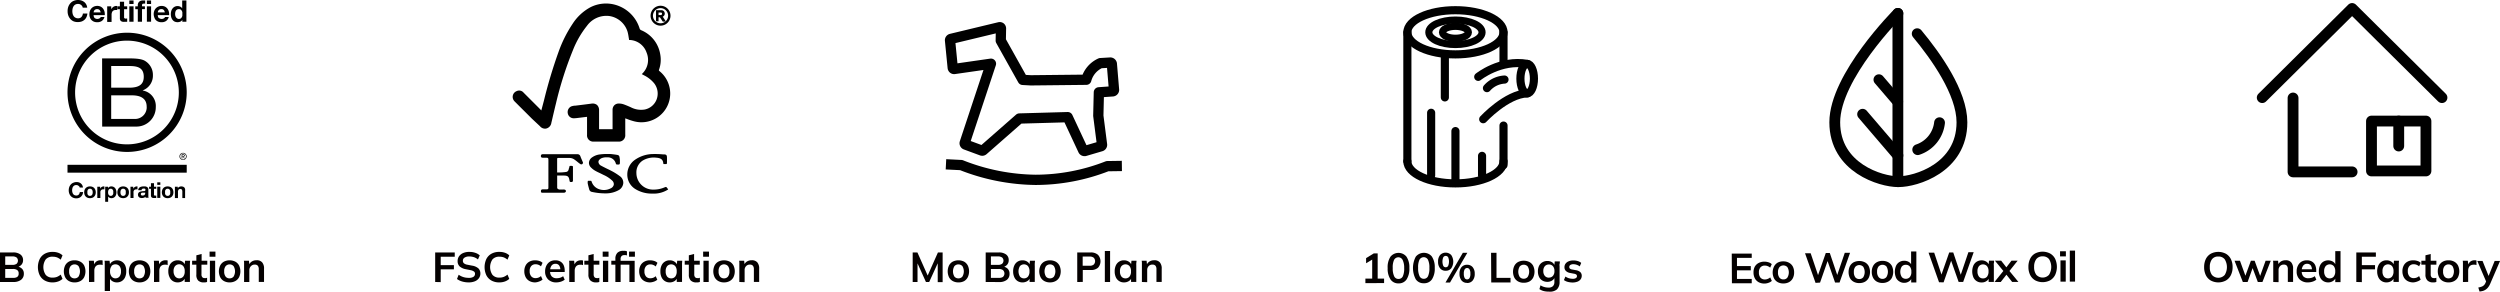 <svg xmlns="http://www.w3.org/2000/svg" viewBox="0 0 712.98 83.18"><defs><style>.cls-1,.cls-3,.cls-4,.cls-5,.cls-6{fill:none;stroke:#000;stroke-linejoin:round;}.cls-1,.cls-3,.cls-4,.cls-5{stroke-linecap:round;}.cls-1{stroke-width:3.08px;}.cls-2{fill:#040000;}.cls-3{stroke-width:2.03px;}.cls-4{stroke-width:2.32px;}.cls-5{stroke-width:3.09px;}.cls-6{stroke-width:2.93px;}</style></defs><g id="图层_2" data-name="图层 2"><g id="图层_1-2" data-name="图层 1"><path class="cls-1" d="M541.26,3.81s-18,18-18,31.07,13.27,16.93,18,16.93"/><path class="cls-1" d="M546.77,9.61c5.31,6.38,12.76,16.84,12.76,25.27,0,13.09-13.26,16.93-18,16.93"/><line class="cls-1" x1="541.26" y1="3.81" x2="541.26" y2="51.81"/><line class="cls-1" x1="535.85" y1="22.73" x2="541.21" y2="28.98"/><line class="cls-1" x1="531.2" y1="32.58" x2="541.26" y2="44.33"/><path class="cls-1" d="M553.14,35a9.14,9.14,0,0,1-6.22,7.68"/><path class="cls-2" d="M389.4,80.75V79.46h1.94l0-5.88h.75l-2.49,1.5V73.61l2.19-1.34h1.11l0,7.18h1.83v1.28Z"/><path class="cls-2" d="M398.87,80.82a2.64,2.64,0,0,1-2.3-1.12,5.5,5.5,0,0,1-.82-3.23,5.42,5.42,0,0,1,.79-3.24,2.94,2.94,0,0,1,4.12-.48,2.86,2.86,0,0,1,.46.46,5.42,5.42,0,0,1,.82,3.21,5.61,5.61,0,0,1-.78,3.25A2.63,2.63,0,0,1,398.87,80.82Zm0-1.27a1.31,1.31,0,0,0,1.21-.76,5.43,5.43,0,0,0,.38-2.36A5,5,0,0,0,400,74.1a1.36,1.36,0,0,0-1.85-.56,1.42,1.42,0,0,0-.57.57,5.07,5.07,0,0,0-.38,2.34,5.13,5.13,0,0,0,.41,2.35A1.3,1.3,0,0,0,398.86,79.55Z"/><path class="cls-2" d="M406.06,80.78a2.64,2.64,0,0,1-2.29-1.12,6.92,6.92,0,0,1,0-6.46,3,3,0,0,1,4.13-.49,2.86,2.86,0,0,1,.46.46,5.47,5.47,0,0,1,.82,3.22,5.63,5.63,0,0,1-.78,3.25A2.65,2.65,0,0,1,406.06,80.78Zm0-1.27a1.29,1.29,0,0,0,1.21-.76,5.41,5.41,0,0,0,.38-2.36,5.07,5.07,0,0,0-.41-2.33,1.37,1.37,0,0,0-1.85-.55,1.4,1.4,0,0,0-.57.56,5.07,5.07,0,0,0-.38,2.34,5.17,5.17,0,0,0,.41,2.36A1.29,1.29,0,0,0,406.06,79.51Z"/><path class="cls-2" d="M412.31,77.22a1.94,1.94,0,0,1-1.6-.69,2.85,2.85,0,0,1-.58-1.89,2.78,2.78,0,0,1,.57-1.9,2.18,2.18,0,0,1,3.08-.1.47.47,0,0,1,.1.1,3.38,3.38,0,0,1,0,3.78A1.94,1.94,0,0,1,412.31,77.22Zm0-1a.75.75,0,0,0,.69-.4,3.21,3.21,0,0,0,0-2.46.82.82,0,0,0-1.14-.24.78.78,0,0,0-.24.24,3.26,3.26,0,0,0,0,2.48.77.77,0,0,0,.69.38Zm1.22,4.36h-1.29l4.95-8.48h1.28Zm4.89.1a2,2,0,0,1-1.6-.69,2.9,2.9,0,0,1-.58-1.9,2.77,2.77,0,0,1,.57-1.9,2,2,0,0,1,1.58-.68,2,2,0,0,1,1.6.68,2.81,2.81,0,0,1,.59,1.87A2.9,2.9,0,0,1,420,80a2,2,0,0,1-1.59.71Zm0-1a.79.79,0,0,0,.69-.4,2.39,2.39,0,0,0,.23-1.24,2.29,2.29,0,0,0-.25-1.23.81.81,0,0,0-1.13-.24.75.75,0,0,0-.25.25,2.38,2.38,0,0,0-.24,1.23,2.46,2.46,0,0,0,.25,1.25.79.79,0,0,0,.7.38Z"/><path class="cls-2" d="M425.29,80.56l-.05-8.46h1.55l0,7.15,4,0v1.31Z"/><path class="cls-2" d="M434.56,80.64a3.28,3.28,0,0,1-1.62-.38,2.69,2.69,0,0,1-1.06-1.08,3.92,3.92,0,0,1,0-3.36,2.63,2.63,0,0,1,1.05-1.09,3.66,3.66,0,0,1,3.25,0,2.65,2.65,0,0,1,1.07,1.08,3.9,3.9,0,0,1,0,3.36,2.74,2.74,0,0,1-1.06,1.1A3.41,3.41,0,0,1,434.56,80.64Zm0-1.15a1.41,1.41,0,0,0,1.12-.51,2.86,2.86,0,0,0,0-3,1.54,1.54,0,0,0-2.18-.07.6.6,0,0,0-.08.08,2.89,2.89,0,0,0,0,3A1.43,1.43,0,0,0,434.56,79.49Z"/><path class="cls-2" d="M441.75,83.17a6,6,0,0,1-1.52-.17,3.74,3.74,0,0,1-1.2-.55l.31-1.08a3.85,3.85,0,0,0,.73.37,4.73,4.73,0,0,0,.76.21,4.43,4.43,0,0,0,.81.07,1.72,1.72,0,0,0,1.25-.42,1.62,1.62,0,0,0,.41-1.19V79h.12a1.75,1.75,0,0,1-.77,1,2.42,2.42,0,0,1-1.33.38,2.77,2.77,0,0,1-1.43-.36,2.42,2.42,0,0,1-.94-1,3.63,3.63,0,0,1-.35-1.61,3.54,3.54,0,0,1,.33-1.6,2.39,2.39,0,0,1,.94-1,2.63,2.63,0,0,1,1.42-.38,2.43,2.43,0,0,1,1.34.36,1.79,1.79,0,0,1,.76,1l-.11-.07.12-1.17h1.45c0,.24,0,.5-.07.75s0,.51,0,.76l0,4.31a2.92,2.92,0,0,1-.77,2.18A3.14,3.14,0,0,1,441.75,83.17Zm0-4a1.47,1.47,0,0,0,1.14-.5,2,2,0,0,0,.42-1.38,2,2,0,0,0-.43-1.38,1.48,1.48,0,0,0-1.15-.48,1.49,1.49,0,0,0-1.16.49,2,2,0,0,0-.43,1.38,2.07,2.07,0,0,0,.44,1.39A1.52,1.52,0,0,0,441.71,79.19Z"/><path class="cls-2" d="M448.55,80.57a5.78,5.78,0,0,1-1.43-.18,3.27,3.27,0,0,1-1.1-.52l.42-1a3.75,3.75,0,0,0,1,.48,4.14,4.14,0,0,0,1.11.16,1.6,1.6,0,0,0,.9-.21.66.66,0,0,0,.29-.55.6.6,0,0,0-.19-.44,1.31,1.31,0,0,0-.6-.24l-1.2-.23a2.26,2.26,0,0,1-1.17-.57,1.45,1.45,0,0,1-.41-1.06,1.68,1.68,0,0,1,.3-1,2,2,0,0,1,.88-.68,3.18,3.18,0,0,1,1.33-.25,4.19,4.19,0,0,1,1.27.17,2.68,2.68,0,0,1,1,.53l-.42,1a3,3,0,0,0-1.79-.63,1.58,1.58,0,0,0-.92.23.69.69,0,0,0-.28.57.66.66,0,0,0,.17.44,1.15,1.15,0,0,0,.55.25l1.2.22a2.53,2.53,0,0,1,1.23.54,1.41,1.41,0,0,1,.41,1.06,1.69,1.69,0,0,1-.32,1,2,2,0,0,1-.89.66A3.88,3.88,0,0,1,448.55,80.57Z"/><path class="cls-2" d="M493.93,80.79l-.05-8.46,5.7,0v1.21l-4.21,0v2.34l3.94,0v1.22l-3.94,0,0,2.46,4.21,0v1.23Z"/><path class="cls-2" d="M503.21,80.87a3.47,3.47,0,0,1-1.64-.38,2.72,2.72,0,0,1-1.09-1.09,3.57,3.57,0,0,1-.39-1.7,3.4,3.4,0,0,1,.38-1.68A2.71,2.71,0,0,1,501.55,75a3.46,3.46,0,0,1,1.63-.38,3.86,3.86,0,0,1,1.17.18,2.32,2.32,0,0,1,.94.53l-.45,1a2.37,2.37,0,0,0-.73-.44,2.13,2.13,0,0,0-.79-.15,1.6,1.6,0,0,0-1.25.51,2.11,2.11,0,0,0-.44,1.47,2.16,2.16,0,0,0,.45,1.47,1.6,1.6,0,0,0,1.26.51,2,2,0,0,0,.77-.15,2.2,2.2,0,0,0,.74-.44l.46,1a2.6,2.6,0,0,1-.94.54A3.49,3.49,0,0,1,503.21,80.87Z"/><path class="cls-2" d="M508.62,80.84a3.19,3.19,0,0,1-1.63-.38,2.63,2.63,0,0,1-1.06-1.08,3.9,3.9,0,0,1,0-3.36,2.75,2.75,0,0,1,1-1.09,3.29,3.29,0,0,1,1.62-.39,3.19,3.19,0,0,1,1.63.38A2.61,2.61,0,0,1,511.29,76a3.56,3.56,0,0,1,.38,1.67,3.5,3.5,0,0,1-.37,1.68,2.68,2.68,0,0,1-1.06,1.1A3.29,3.29,0,0,1,508.62,80.84Zm0-1.15a1.38,1.38,0,0,0,1.12-.51,2.89,2.89,0,0,0,0-3,1.55,1.55,0,0,0-2.18-.07l-.08.08a2.3,2.3,0,0,0-.41,1.5,2.27,2.27,0,0,0,.43,1.51A1.4,1.4,0,0,0,508.61,79.69Z"/><path class="cls-2" d="M517.78,80.67l-3-8.44h1.61l2.34,6.93h-.48l2.45-7h1.15l2.34,6.93h-.45l2.38-7h1.51l-3,8.48h-1.28l-2.27-6.5h.27l-2.28,6.52Z"/><path class="cls-2" d="M530.26,80.73a3.17,3.17,0,0,1-1.62-.38,2.65,2.65,0,0,1-1.07-1.08,4,4,0,0,1,0-3.36,2.68,2.68,0,0,1,1.05-1.09,3.64,3.64,0,0,1,3.25,0,2.59,2.59,0,0,1,1.07,1.08,3.89,3.89,0,0,1,0,3.35,2.74,2.74,0,0,1-1.06,1.1A3.3,3.3,0,0,1,530.26,80.73Zm0-1.15a1.42,1.42,0,0,0,1.12-.5,2.91,2.91,0,0,0,0-3,1.55,1.55,0,0,0-2.18-.07l-.08.08a2.24,2.24,0,0,0-.41,1.5,2.32,2.32,0,0,0,.42,1.51A1.42,1.42,0,0,0,530.26,79.58Z"/><path class="cls-2" d="M536.89,80.7a3.29,3.29,0,0,1-1.63-.38,2.65,2.65,0,0,1-1.06-1.09,3.45,3.45,0,0,1-.39-1.67,3.5,3.5,0,0,1,.37-1.68,2.65,2.65,0,0,1,1.06-1.09,3.22,3.22,0,0,1,1.61-.39,3.28,3.28,0,0,1,1.63.37,2.74,2.74,0,0,1,1.08,1.08,4,4,0,0,1,0,3.36,2.65,2.65,0,0,1-1.06,1.09A3.3,3.3,0,0,1,536.89,80.7Zm0-1.16A1.41,1.41,0,0,0,538,79a2.91,2.91,0,0,0,0-3,1.54,1.54,0,0,0-2.18-.07l-.08.08a2.27,2.27,0,0,0-.41,1.5,2.3,2.3,0,0,0,.43,1.5A1.4,1.4,0,0,0,536.88,79.54Z"/><path class="cls-2" d="M543.13,80.66a2.46,2.46,0,0,1-1.4-.37,2.43,2.43,0,0,1-1-1.08,4.4,4.4,0,0,1,0-3.38,2.48,2.48,0,0,1,2.33-1.46,2.4,2.4,0,0,1,1.34.35,1.78,1.78,0,0,1,.78,1h-.15l0-4h1.5l0,8.83h-1.47V79.25h.14a1.77,1.77,0,0,1-.77,1A2.37,2.37,0,0,1,543.13,80.66Zm.41-1.15a1.45,1.45,0,0,0,1.14-.5,2.21,2.21,0,0,0,.42-1.51,2.23,2.23,0,0,0-.44-1.5,1.42,1.42,0,0,0-1.14-.48,1.41,1.41,0,0,0-1.14.49,2.8,2.8,0,0,0,0,3A1.44,1.44,0,0,0,543.54,79.51Z"/><path class="cls-2" d="M553,80.5l-3-8.45h1.61L553.93,79h-.48l2.45-7h1.15l2.34,6.93H559l2.37-7h1.51l-3,8.48h-1.29L556.32,74h.26l-2.28,6.52Z"/><path class="cls-2" d="M565.13,80.55a2.44,2.44,0,0,1-2.33-1.45,4.4,4.4,0,0,1,0-3.38,2.5,2.5,0,0,1,.93-1.08,2.63,2.63,0,0,1,1.39-.39,2.45,2.45,0,0,1,1.35.37,1.82,1.82,0,0,1,.78,1h-.13l.13-1.28h1.44c0,.24,0,.5-.06.75s0,.51,0,.76l0,4.55h-1.49V79.18h.14a1.73,1.73,0,0,1-.78,1A2.3,2.3,0,0,1,565.13,80.55Zm.42-1.15a1.47,1.47,0,0,0,1.14-.5,2.33,2.33,0,0,0,.42-1.51,2.23,2.23,0,0,0-.44-1.5,1.56,1.56,0,0,0-2.21-.06l-.07.07a2.24,2.24,0,0,0-.43,1.5,2.33,2.33,0,0,0,.44,1.51A1.44,1.44,0,0,0,565.55,79.4Z"/><path class="cls-2" d="M568.82,80.41l2.8-3.48v.69l-2.68-3.27h1.78l1.75,2.24h-.54l1.73-2.25h1.76l-2.62,3.29v-.68l2.83,3.45h-1.79L571.94,78h.54l-1.89,2.43Z"/><path class="cls-2" d="M578.49,76.13a5.1,5.1,0,0,1,.48-2.31,3.49,3.49,0,0,1,1.39-1.51,4.64,4.64,0,0,1,4.33,0,3.6,3.6,0,0,1,1.42,1.5,5.55,5.55,0,0,1,0,4.6,3.67,3.67,0,0,1-1.4,1.52,4.61,4.61,0,0,1-4.33,0,3.67,3.67,0,0,1-1.4-1.52A5,5,0,0,1,578.49,76.13Zm1.62,0a3.67,3.67,0,0,0,.62,2.23,2.47,2.47,0,0,0,3.64,0,4.26,4.26,0,0,0,0-4.46,2.22,2.22,0,0,0-1.83-.79,2.17,2.17,0,0,0-1.82.81,3.58,3.58,0,0,0-.6,2.23Z"/><path class="cls-2" d="M587.51,73.12V71.66h1.66v1.46Zm.12,7.2,0-6.06h1.5l0,6.06Z"/><path class="cls-2" d="M590.29,80.31l0-8.84h1.5l0,8.83Z"/><path class="cls-2" d="M124.11,80.42V72h5.58v1.21h-4v2.4h3.76v1.21h-3.76v3.64Z"/><path class="cls-2" d="M133.68,80.54a6.67,6.67,0,0,1-1.88-.26,4.87,4.87,0,0,1-1.47-.71l.48-1.22a4.89,4.89,0,0,0,.86.49,5.14,5.14,0,0,0,.94.3,5.54,5.54,0,0,0,1.07.1,2.33,2.33,0,0,0,1.37-.31,1,1,0,0,0,.42-.82.78.78,0,0,0-.29-.67,2.55,2.55,0,0,0-1-.4l-1.36-.27a3.57,3.57,0,0,1-1.74-.8,2,2,0,0,1-.57-1.52,2.29,2.29,0,0,1,.42-1.38,2.76,2.76,0,0,1,1.17-.91,4.28,4.28,0,0,1,1.77-.32,5,5,0,0,1,1.67.26,3.55,3.55,0,0,1,1.28.73L136.31,74a3.54,3.54,0,0,0-1.13-.65,4.51,4.51,0,0,0-1.37-.21,2.36,2.36,0,0,0-1.32.33,1,1,0,0,0-.48.91.91.91,0,0,0,.3.71,2.15,2.15,0,0,0,1,.41l1.34.26a3.54,3.54,0,0,1,1.78.78A2,2,0,0,1,137,78a2.25,2.25,0,0,1-.41,1.33,2.64,2.64,0,0,1-1.15.89A4.63,4.63,0,0,1,133.68,80.54Z"/><path class="cls-2" d="M142.41,80.54a4.5,4.5,0,0,1-2.27-.54,3.56,3.56,0,0,1-1.44-1.51,5.54,5.54,0,0,1,0-4.61,3.56,3.56,0,0,1,1.44-1.51,4.49,4.49,0,0,1,2.27-.53,4.62,4.62,0,0,1,1.6.25,3.43,3.43,0,0,1,1.23.74l-.51,1.23a3.87,3.87,0,0,0-1.08-.66,3.47,3.47,0,0,0-1.2-.19,2.47,2.47,0,0,0-2,.77,3.94,3.94,0,0,0,0,4.41,2.47,2.47,0,0,0,2,.78,3.26,3.26,0,0,0,1.2-.2,3.87,3.87,0,0,0,1.08-.66l.51,1.22a3.61,3.61,0,0,1-1.23.74A4.64,4.64,0,0,1,142.41,80.54Z"/><path class="cls-2" d="M152.64,80.54a3.36,3.36,0,0,1-1.64-.39,2.64,2.64,0,0,1-1.08-1.09,3.6,3.6,0,0,1-.39-1.7,3.46,3.46,0,0,1,.39-1.68A2.61,2.61,0,0,1,151,74.61a3.31,3.31,0,0,1,1.63-.37,3.86,3.86,0,0,1,1.17.18,2.35,2.35,0,0,1,.93.54l-.45,1a2.29,2.29,0,0,0-1.52-.6,1.6,1.6,0,0,0-1.25.51,2.07,2.07,0,0,0-.45,1.46,2.15,2.15,0,0,0,.45,1.48,1.56,1.56,0,0,0,1.25.51,2.29,2.29,0,0,0,.78-.14,2.26,2.26,0,0,0,.74-.45l.45,1a2.75,2.75,0,0,1-.94.54A3.76,3.76,0,0,1,152.64,80.54Z"/><path class="cls-2" d="M158.71,80.54a3.26,3.26,0,0,1-2.38-.84,3.1,3.1,0,0,1-.87-2.31,3.62,3.62,0,0,1,.37-1.65,2.85,2.85,0,0,1,1-1.11,2.92,2.92,0,0,1,1.56-.39,2.67,2.67,0,0,1,1.46.37,2.31,2.31,0,0,1,.89,1,3.75,3.75,0,0,1,.31,1.58v.39h-4.42v-.79H160l-.2.17a2,2,0,0,0-.36-1.29,1.24,1.24,0,0,0-1-.44,1.35,1.35,0,0,0-1.15.53,2.39,2.39,0,0,0-.4,1.47v.16a2,2,0,0,0,.49,1.47,1.86,1.86,0,0,0,1.37.49,3.55,3.55,0,0,0,1-.14,2.67,2.67,0,0,0,.85-.45l.45,1a3.39,3.39,0,0,1-1,.54A4.61,4.61,0,0,1,158.71,80.54Z"/><path class="cls-2" d="M162.35,80.42V75.91c0-.26,0-.52,0-.79s0-.51-.06-.76h1.45l.17,1.65h-.24a2.44,2.44,0,0,1,.4-1,1.65,1.65,0,0,1,.69-.59,2,2,0,0,1,.89-.19H166l.27.07v1.32a1.94,1.94,0,0,0-.39-.12,2.82,2.82,0,0,0-.41,0,1.67,1.67,0,0,0-.87.21,1.32,1.32,0,0,0-.52.6,2.23,2.23,0,0,0-.18.88v3.23Z"/><path class="cls-2" d="M170,80.54a2.21,2.21,0,0,1-1.64-.57,2.31,2.31,0,0,1-.55-1.69V75.49h-1.16V74.36h1.16V72.81l1.5-.38v1.93h1.62v1.13h-1.62v2.7a1.28,1.28,0,0,0,.24.87.84.84,0,0,0,.66.25,1.71,1.71,0,0,0,.39,0l.32-.1v1.19a1.88,1.88,0,0,1-.45.12A2.59,2.59,0,0,1,170,80.54Z"/><path class="cls-2" d="M171.88,73.22V71.75h1.67v1.47Zm.08,7.2V74.36h1.5v6.06Z"/><path class="cls-2" d="M175.5,80.42V75.49h-1.16V74.36h1.58l-.42.38v-.92a2.37,2.37,0,0,1,.57-1.71,2.2,2.2,0,0,1,1.66-.57,5.12,5.12,0,0,1,.56,0,1.75,1.75,0,0,1,.51.14v1.17a1.54,1.54,0,0,0-.37-.09,2,2,0,0,0-.42,0,1,1,0,0,0-.74.27,1.15,1.15,0,0,0-.28.87v.73l-.22-.26H181v6.06h-1.5V75.49H177v4.93Zm3.9-7.2V71.75h1.67v1.47Z"/><path class="cls-2" d="M185.4,80.54a3.36,3.36,0,0,1-1.64-.39,2.64,2.64,0,0,1-1.08-1.09,3.6,3.6,0,0,1-.39-1.7,3.46,3.46,0,0,1,.39-1.68,2.61,2.61,0,0,1,1.09-1.07,3.28,3.28,0,0,1,1.63-.37,3.86,3.86,0,0,1,1.17.18,2.35,2.35,0,0,1,.93.54L187,76a2.08,2.08,0,0,0-.72-.45,2.13,2.13,0,0,0-.79-.15,1.6,1.6,0,0,0-1.25.51,2.07,2.07,0,0,0-.45,1.46,2.15,2.15,0,0,0,.45,1.48,1.56,1.56,0,0,0,1.25.51,2.29,2.29,0,0,0,.78-.14,2.12,2.12,0,0,0,.73-.45l.46,1a2.75,2.75,0,0,1-.94.54A3.81,3.81,0,0,1,185.4,80.54Z"/><path class="cls-2" d="M191,80.54a2.53,2.53,0,0,1-1.39-.38,2.49,2.49,0,0,1-.94-1.09,3.78,3.78,0,0,1-.33-1.69,3.71,3.71,0,0,1,.33-1.68,2.47,2.47,0,0,1,.94-1.08,2.53,2.53,0,0,1,1.39-.38,2.38,2.38,0,0,1,1.35.38,1.77,1.77,0,0,1,.77,1H193l.13-1.27h1.44l-.06.75c0,.26,0,.51,0,.76v4.55H193V79.17h.14a1.77,1.77,0,0,1-.78,1A2.59,2.59,0,0,1,191,80.54Zm.42-1.15a1.46,1.46,0,0,0,1.14-.5,2.27,2.27,0,0,0,.43-1.51,2.24,2.24,0,0,0-.43-1.5,1.57,1.57,0,0,0-2.22-.06l-.06.06a2.24,2.24,0,0,0-.43,1.5,2.32,2.32,0,0,0,.42,1.51A1.48,1.48,0,0,0,191.39,79.39Z"/><path class="cls-2" d="M198.66,80.54A2.17,2.17,0,0,1,197,80a2.31,2.31,0,0,1-.55-1.69V75.49h-1.17V74.36h1.17V72.81l1.5-.38v1.93h1.62v1.13H198v2.7a1.19,1.19,0,0,0,.24.87.81.81,0,0,0,.66.25,1.71,1.71,0,0,0,.39,0l.31-.1v1.19a1.66,1.66,0,0,1-.45.12A2.42,2.42,0,0,1,198.66,80.54Z"/><path class="cls-2" d="M200.53,73.22V71.75h1.67v1.47Zm.09,7.2V74.36h1.5v6.06Z"/><path class="cls-2" d="M206.48,80.54a3.29,3.29,0,0,1-1.62-.39,2.65,2.65,0,0,1-1.06-1.09,3.93,3.93,0,0,1,0-3.35,2.65,2.65,0,0,1,1.06-1.09,3.66,3.66,0,0,1,3.25,0,2.67,2.67,0,0,1,1.07,1.09,3.93,3.93,0,0,1,0,3.35,2.61,2.61,0,0,1-1.07,1.09A3.3,3.3,0,0,1,206.48,80.54Zm0-1.15a1.43,1.43,0,0,0,1.13-.5,2.32,2.32,0,0,0,.42-1.51,2.25,2.25,0,0,0-.42-1.5,1.53,1.53,0,0,0-2.17-.08.6.6,0,0,0-.08.08,2.2,2.2,0,0,0-.42,1.5,2.26,2.26,0,0,0,.42,1.51A1.42,1.42,0,0,0,206.48,79.39Z"/><path class="cls-2" d="M210.85,80.42V75.87c0-.25,0-.5,0-.76s0-.5-.07-.75h1.45l.12,1.2h-.14a2.08,2.08,0,0,1,.85-1,2.48,2.48,0,0,1,1.3-.34,2,2,0,0,1,1.61.6,2.67,2.67,0,0,1,.54,1.87v3.71H215V76.78a1.53,1.53,0,0,0-.28-1,1.1,1.1,0,0,0-.84-.32,1.44,1.44,0,0,0-1.11.44,1.6,1.6,0,0,0-.41,1.15v3.42Z"/><ellipse class="cls-3" cx="415.08" cy="9.21" rx="3.7" ry="1.7"/><ellipse class="cls-4" cx="435.54" cy="22.42" rx="1.93" ry="4.2"/><ellipse class="cls-3" cx="415.08" cy="9.21" rx="7.59" ry="3.49"/><ellipse class="cls-4" cx="415.08" cy="9.21" rx="13.71" ry="6.3"/><path class="cls-4" d="M428.79,46c0,3.48-6.14,6.3-13.71,6.3s-13.71-2.82-13.71-6.3"/><line class="cls-4" x1="401.37" y1="9.21" x2="401.37" y2="46"/><line class="cls-4" x1="428.79" y1="9.21" x2="428.79" y2="18.22"/><line class="cls-4" x1="428.79" y1="35.81" x2="428.79" y2="47.08"/><line class="cls-4" x1="412.06" y1="15.52" x2="412.06" y2="27.78"/><line class="cls-4" x1="408.15" y1="32.16" x2="408.15" y2="50.02"/><line class="cls-4" x1="415.08" y1="37.38" x2="415.08" y2="51.52"/><line class="cls-4" x1="422.67" y1="44.45" x2="422.67" y2="50.02"/><path class="cls-4" d="M421.58,21.92s6.3-5.08,14-3.7"/><path class="cls-4" d="M423,34s6.65-7.18,12.58-7.37"/><path class="cls-4" d="M424.07,25.13a7.2,7.2,0,0,1,5-2.44"/><path class="cls-2" d="M628.6,76.18a5.22,5.22,0,0,1,.48-2.3,3.58,3.58,0,0,1,1.4-1.51,4.67,4.67,0,0,1,4.33,0,3.6,3.6,0,0,1,1.41,1.51,4.91,4.91,0,0,1,.5,2.29,5,5,0,0,1-.5,2.31A3.63,3.63,0,0,1,634.81,80a4.59,4.59,0,0,1-4.32,0,3.6,3.6,0,0,1-1.4-1.52A5.07,5.07,0,0,1,628.6,76.18Zm1.62,0a3.59,3.59,0,0,0,.61,2.23,2.45,2.45,0,0,0,3.64,0,4.26,4.26,0,0,0,0-4.46,2.18,2.18,0,0,0-1.82-.79,2.13,2.13,0,0,0-1.82.79A3.61,3.61,0,0,0,630.22,76.18Z"/><path class="cls-2" d="M639.64,80.42l-2.37-6.06h1.55l1.71,4.71h-.32l1.73-4.71H643l1.72,4.71h-.28l1.69-4.71h1.47l-2.37,6.06h-1.32l-1.81-4.83h.64L641,80.42Z"/><path class="cls-2" d="M648.31,80.42V75.87c0-.25,0-.5,0-.76s0-.5-.07-.75h1.45l.12,1.2h-.14a2.08,2.08,0,0,1,.85-1,2.49,2.49,0,0,1,1.31-.34,2,2,0,0,1,1.6.6,2.67,2.67,0,0,1,.54,1.87v3.71h-1.5V76.78a1.53,1.53,0,0,0-.28-1,1.1,1.1,0,0,0-.84-.32,1.44,1.44,0,0,0-1.11.44,1.6,1.6,0,0,0-.41,1.15v3.42Z"/><path class="cls-2" d="M658.24,80.54a3.27,3.27,0,0,1-2.39-.84,3.05,3.05,0,0,1-.86-2.31,3.38,3.38,0,0,1,.37-1.65,2.71,2.71,0,0,1,1-1.11,2.91,2.91,0,0,1,1.55-.39,2.67,2.67,0,0,1,1.46.37,2.33,2.33,0,0,1,.9,1,3.74,3.74,0,0,1,.3,1.58v.39H656.2v-.79h3.35l-.21.17a2,2,0,0,0-.35-1.29,1.25,1.25,0,0,0-1-.44,1.34,1.34,0,0,0-1.14.53,2.33,2.33,0,0,0-.41,1.47v.16a2,2,0,0,0,.49,1.47,1.87,1.87,0,0,0,1.37.49,3.5,3.5,0,0,0,1-.14,2.83,2.83,0,0,0,.86-.45l.44,1a3.39,3.39,0,0,1-1,.54A4.54,4.54,0,0,1,658.24,80.54Z"/><path class="cls-2" d="M664,80.54a2.57,2.57,0,0,1-1.4-.38,2.49,2.49,0,0,1-.94-1.09,3.93,3.93,0,0,1-.34-1.69,3.86,3.86,0,0,1,.34-1.68,2.47,2.47,0,0,1,.94-1.08,2.72,2.72,0,0,1,2.74,0,1.8,1.8,0,0,1,.77,1H666v-4h1.5v8.84H666V79.13h.14a1.81,1.81,0,0,1-.77,1A2.4,2.4,0,0,1,664,80.54Zm.42-1.15a1.47,1.47,0,0,0,1.14-.5,2.27,2.27,0,0,0,.43-1.51,2.24,2.24,0,0,0-.43-1.5,1.58,1.58,0,0,0-2.29,0,2.23,2.23,0,0,0-.44,1.5,2.26,2.26,0,0,0,.44,1.51A1.48,1.48,0,0,0,664.42,79.39Z"/><path class="cls-2" d="M672,80.42V72h5.58v1.21h-4v2.4h3.76v1.21h-3.76v3.64Z"/><path class="cls-2" d="M680.62,80.54a2.47,2.47,0,0,1-2.33-1.47,3.93,3.93,0,0,1-.34-1.69,3.86,3.86,0,0,1,.34-1.68,2.47,2.47,0,0,1,.94-1.08,2.51,2.51,0,0,1,1.39-.38,2.4,2.4,0,0,1,1.35.38,1.77,1.77,0,0,1,.77,1h-.13l.13-1.27h1.44l-.06.75c0,.26,0,.51,0,.76v4.55H682.6V79.17h.14a1.81,1.81,0,0,1-.78,1A2.59,2.59,0,0,1,680.62,80.54Zm.42-1.15a1.47,1.47,0,0,0,1.14-.5,2.27,2.27,0,0,0,.43-1.51,2.24,2.24,0,0,0-.43-1.5,1.57,1.57,0,0,0-2.22-.06l-.06.06a2.19,2.19,0,0,0-.43,1.5,2.26,2.26,0,0,0,.42,1.51A1.48,1.48,0,0,0,681,79.39Z"/><path class="cls-2" d="M688.26,80.54a3.36,3.36,0,0,1-1.64-.39,2.64,2.64,0,0,1-1.08-1.09,3.6,3.6,0,0,1-.39-1.7,3.46,3.46,0,0,1,.39-1.68,2.61,2.61,0,0,1,1.09-1.07,3.31,3.31,0,0,1,1.63-.37,3.86,3.86,0,0,1,1.17.18,2.35,2.35,0,0,1,.93.54l-.45,1a2.29,2.29,0,0,0-1.52-.6,1.6,1.6,0,0,0-1.25.51,2.07,2.07,0,0,0-.45,1.46,2.21,2.21,0,0,0,.45,1.48,1.56,1.56,0,0,0,1.25.51,2.29,2.29,0,0,0,.78-.14,2.26,2.26,0,0,0,.74-.45l.45,1a2.75,2.75,0,0,1-.94.54A3.76,3.76,0,0,1,688.26,80.54Z"/><path class="cls-2" d="M693.9,80.54a2.17,2.17,0,0,1-1.63-.57,2.31,2.31,0,0,1-.55-1.69V75.49h-1.17V74.36h1.17V72.81l1.5-.38v1.93h1.62v1.13h-1.62v2.7a1.23,1.23,0,0,0,.24.87.81.81,0,0,0,.66.25,1.71,1.71,0,0,0,.39,0l.32-.1v1.19a1.88,1.88,0,0,1-.45.12A2.61,2.61,0,0,1,693.9,80.54Z"/><path class="cls-2" d="M698.29,80.54a3.29,3.29,0,0,1-1.62-.39,2.65,2.65,0,0,1-1.06-1.09,3.93,3.93,0,0,1,0-3.35,2.65,2.65,0,0,1,1.06-1.09,3.17,3.17,0,0,1,1.62-.38,3.29,3.29,0,0,1,1.63.38A2.67,2.67,0,0,1,701,75.71a3.93,3.93,0,0,1,0,3.35,2.61,2.61,0,0,1-1.07,1.09A3.3,3.3,0,0,1,698.29,80.54Zm0-1.15a1.43,1.43,0,0,0,1.13-.5,2.91,2.91,0,0,0,0-3,1.53,1.53,0,0,0-2.17-.08l-.08.08a2.2,2.2,0,0,0-.42,1.5,2.26,2.26,0,0,0,.42,1.51A1.41,1.41,0,0,0,698.29,79.39Z"/><path class="cls-2" d="M702.41,80.42V75.91c0-.26,0-.52,0-.79s0-.51-.06-.76h1.45L704,76h-.24a2.44,2.44,0,0,1,.4-1,1.65,1.65,0,0,1,.69-.59,2,2,0,0,1,.89-.19H706l.27.07v1.32a1.94,1.94,0,0,0-.39-.12,2.82,2.82,0,0,0-.41,0,1.67,1.67,0,0,0-.87.21,1.32,1.32,0,0,0-.52.6,2.23,2.23,0,0,0-.18.88v3.23Z"/><path class="cls-2" d="M707.14,83.14,706.79,82a5.39,5.39,0,0,0,1-.27,1.85,1.85,0,0,0,.63-.41,2,2,0,0,0,.42-.65l.3-.71,0,.59-2.64-6.14H708l1.9,4.72h-.35l1.91-4.72H713l-2.76,6.39a5,5,0,0,1-.6,1.08,3.18,3.18,0,0,1-.69.68,3.28,3.28,0,0,1-.82.4A6.51,6.51,0,0,1,707.14,83.14Z"/><rect class="cls-5" x="676.33" y="34.53" width="15.53" height="14.22"/><polyline class="cls-5" points="645.17 27.84 670.8 2.42 696.43 27.84"/><polyline class="cls-5" points="653.96 27.95 653.96 49.02 670.8 49.02"/><line class="cls-5" x1="684.1" y1="41.64" x2="684.1" y2="34.53"/><path class="cls-6" d="M285.36,7.84a.37.37,0,0,0-.35-.07l-13.76,3.31a.41.41,0,0,0-.31.44l.77,7.79a.43.43,0,0,0,.15.28.39.39,0,0,0,.31.08l10.44-1.5-7.48,22.56a.42.42,0,0,0,.25.51l4.6,1.7a.41.41,0,0,0,.41-.07l10.34-9.07,13.77-.39,4.4,9.42a.42.42,0,0,0,.37.24l.11,0L314,41.71a.42.42,0,0,0,.29-.45L313.23,33l.16-6.67,3.94-.28a.42.42,0,0,0,.38-.44h0l-.62-7.39a.45.45,0,0,0-.42-.38L314,18l-.14,0a7.26,7.26,0,0,0-4.06,4.74L294,22.91l-2.32-.13-6.27-11.21.06-3.4A.41.41,0,0,0,285.36,7.84Z"/><path class="cls-6" d="M269.78,46.86l4.35.22a59.28,59.28,0,0,0,21.21,4.21,56.32,56.32,0,0,0,20.48-3.9l4.13-.06"/><path class="cls-2" d="M260.29,80.42V72h1.35l3.11,7h-.37l3.11-7h1.34v8.46h-1.4V74.14h.43L265,80.42h-.93l-2.84-6.28h.44v6.28Z"/><path class="cls-2" d="M273.33,80.54a3.29,3.29,0,0,1-1.62-.39,2.65,2.65,0,0,1-1.06-1.09,3.93,3.93,0,0,1,0-3.35,2.65,2.65,0,0,1,1.06-1.09,3.64,3.64,0,0,1,3.25,0A2.74,2.74,0,0,1,276,75.71a3.93,3.93,0,0,1,0,3.35A2.74,2.74,0,0,1,275,80.15,3.3,3.3,0,0,1,273.33,80.54Zm0-1.15a1.44,1.44,0,0,0,1.13-.5,2.91,2.91,0,0,0,0-3,1.55,1.55,0,0,0-2.18-.08.6.6,0,0,1-.08.08,2.91,2.91,0,0,0,0,3A1.44,1.44,0,0,0,273.33,79.39Z"/><path class="cls-2" d="M281.11,80.42V72h3.7a3.34,3.34,0,0,1,2.13.58,1.93,1.93,0,0,1,.74,1.61,1.91,1.91,0,0,1-.45,1.3,2.26,2.26,0,0,1-1.26.71V76a2.35,2.35,0,0,1,1.43.66,1.94,1.94,0,0,1,.51,1.41,2.07,2.07,0,0,1-.78,1.75,3.43,3.43,0,0,1-2.17.62Zm1.49-4.88h1.95a2,2,0,0,0,1.23-.3,1.23,1.23,0,0,0,.09-1.73l-.09-.08a2.06,2.06,0,0,0-1.23-.31H282.6Zm0,3.7h2.18A2.13,2.13,0,0,0,286,79a1.32,1.32,0,0,0,0-2,2.13,2.13,0,0,0-1.21-.29H282.6Z"/><path class="cls-2" d="M291.61,80.54a2.57,2.57,0,0,1-1.4-.38,2.47,2.47,0,0,1-.93-1.09,3.93,3.93,0,0,1-.34-1.69,3.86,3.86,0,0,1,.34-1.68,2.51,2.51,0,0,1,.93-1.08,2.57,2.57,0,0,1,1.4-.38,2.43,2.43,0,0,1,1.35.38,1.81,1.81,0,0,1,.77,1h-.13l.13-1.27h1.44c0,.25-.05.5-.06.75a6.56,6.56,0,0,0,0,.76v4.55h-1.48l0-1.25h.15a1.81,1.81,0,0,1-.78,1A2.59,2.59,0,0,1,291.61,80.54Zm.42-1.15a1.47,1.47,0,0,0,1.14-.5,2.27,2.27,0,0,0,.43-1.51,2.24,2.24,0,0,0-.43-1.5,1.57,1.57,0,0,0-2.22-.06l-.06.06a2.88,2.88,0,0,0,0,3A1.48,1.48,0,0,0,292,79.39Z"/><path class="cls-2" d="M299.44,80.54a3.29,3.29,0,0,1-1.62-.39,2.65,2.65,0,0,1-1.06-1.09,3.93,3.93,0,0,1,0-3.35,2.65,2.65,0,0,1,1.06-1.09,3.64,3.64,0,0,1,3.25,0,2.74,2.74,0,0,1,1.07,1.09,3.93,3.93,0,0,1,0,3.35,2.67,2.67,0,0,1-1.07,1.09A3.3,3.3,0,0,1,299.44,80.54Zm0-1.15a1.43,1.43,0,0,0,1.13-.5,2.91,2.91,0,0,0,0-3,1.53,1.53,0,0,0-2.17-.08l-.09.08a2.91,2.91,0,0,0,0,3A1.44,1.44,0,0,0,299.44,79.39Z"/><path class="cls-2" d="M307.22,80.42V72H311a3,3,0,0,1,2.13.67,2.72,2.72,0,0,1,0,3.7A3,3,0,0,1,311,77h-2.2v3.41Zm1.55-4.63h2a1.72,1.72,0,0,0,1.16-.35,1.41,1.41,0,0,0,0-1.93,1.71,1.71,0,0,0-1.16-.34h-2Z"/><path class="cls-2" d="M315.09,80.42V71.58h1.5v8.84Z"/><path class="cls-2" d="M320.56,80.54a2.47,2.47,0,0,1-2.33-1.47,3.92,3.92,0,0,1-.33-1.69,3.85,3.85,0,0,1,.33-1.68,2.45,2.45,0,0,1,2.33-1.46,2.38,2.38,0,0,1,1.35.38,1.79,1.79,0,0,1,.78,1h-.14l.14-1.27h1.44c0,.25-.05.5-.07.75s0,.51,0,.76v4.55h-1.49V79.17h.14a1.73,1.73,0,0,1-.78,1A2.56,2.56,0,0,1,320.56,80.54Zm.42-1.15a1.45,1.45,0,0,0,1.14-.5,2.22,2.22,0,0,0,.43-1.51,2.19,2.19,0,0,0-.43-1.5,1.55,1.55,0,0,0-2.21-.06l-.07.06a2.24,2.24,0,0,0-.43,1.5,2.27,2.27,0,0,0,.43,1.51A1.45,1.45,0,0,0,321,79.39Z"/><path class="cls-2" d="M325.66,80.42V75.87c0-.25,0-.5,0-.76s0-.5-.07-.75H327l.12,1.2H327a2.16,2.16,0,0,1,.86-1,2.46,2.46,0,0,1,1.3-.34,2,2,0,0,1,1.61.6,2.67,2.67,0,0,1,.54,1.87v3.71h-1.5V76.78a1.53,1.53,0,0,0-.28-1,1.11,1.11,0,0,0-.85-.32,1.43,1.43,0,0,0-1.1.44,1.6,1.6,0,0,0-.41,1.15v3.42Z"/><path class="cls-2" d="M0,80.42V72H3.71a3.33,3.33,0,0,1,2.12.58,1.94,1.94,0,0,1,.75,1.61,1.92,1.92,0,0,1-.46,1.3,2.28,2.28,0,0,1-1.26.71V76a2.32,2.32,0,0,1,1.43.66,1.9,1.9,0,0,1,.51,1.41A2.09,2.09,0,0,1,6,79.8a3.46,3.46,0,0,1-2.18.62Zm1.49-4.88h2a2,2,0,0,0,1.23-.3,1.23,1.23,0,0,0,.08-1.73l-.08-.08a2.06,2.06,0,0,0-1.23-.31h-2Zm0,3.7H3.67A2.11,2.11,0,0,0,4.88,79a1.09,1.09,0,0,0,.44-1,1.1,1.1,0,0,0-.44-1,2.11,2.11,0,0,0-1.21-.29H1.49Z"/><path class="cls-2" d="M15,80.54A4.5,4.5,0,0,1,12.76,80a3.56,3.56,0,0,1-1.44-1.51,5.46,5.46,0,0,1,0-4.61,3.56,3.56,0,0,1,1.44-1.51A4.49,4.49,0,0,1,15,71.84a4.62,4.62,0,0,1,1.6.25,3.43,3.43,0,0,1,1.23.74l-.51,1.23a3.87,3.87,0,0,0-1.08-.66,3.51,3.51,0,0,0-1.2-.19,2.47,2.47,0,0,0-2,.77,3.94,3.94,0,0,0,0,4.41,2.45,2.45,0,0,0,2,.78,3.29,3.29,0,0,0,1.2-.2,4.12,4.12,0,0,0,1.08-.66l.51,1.22a3.61,3.61,0,0,1-1.23.74A4.64,4.64,0,0,1,15,80.54Z"/><path class="cls-2" d="M21.26,80.54a3.29,3.29,0,0,1-1.62-.39,2.65,2.65,0,0,1-1.06-1.09,3.93,3.93,0,0,1,0-3.35,2.65,2.65,0,0,1,1.06-1.09,3.17,3.17,0,0,1,1.62-.38,3.29,3.29,0,0,1,1.63.38A2.67,2.67,0,0,1,24,75.71a3.93,3.93,0,0,1,0,3.35,2.61,2.61,0,0,1-1.07,1.09A3.3,3.3,0,0,1,21.26,80.54Zm0-1.15a1.43,1.43,0,0,0,1.13-.5,2.91,2.91,0,0,0,0-3,1.53,1.53,0,0,0-2.17-.08.6.6,0,0,0-.08.08,2.2,2.2,0,0,0-.42,1.5,2.26,2.26,0,0,0,.42,1.51A1.42,1.42,0,0,0,21.26,79.39Z"/><path class="cls-2" d="M25.38,80.42V75.91c0-.26,0-.52,0-.79s0-.51-.06-.76h1.45L26.92,76h-.24a2.59,2.59,0,0,1,.4-1,1.65,1.65,0,0,1,.69-.59,2,2,0,0,1,.89-.19H29l.27.07v1.32a1.94,1.94,0,0,0-.39-.12,2.82,2.82,0,0,0-.41,0,1.67,1.67,0,0,0-.87.21,1.32,1.32,0,0,0-.52.6,2.23,2.23,0,0,0-.18.88v3.23Z"/><path class="cls-2" d="M29.87,83V75.87c0-.25,0-.5,0-.76s0-.5-.07-.75h1.45l.14,1.27h-.14a1.73,1.73,0,0,1,.77-1,2.38,2.38,0,0,1,1.35-.38,2.57,2.57,0,0,1,1.4.38,2.53,2.53,0,0,1,.94,1.08A3.85,3.85,0,0,1,36,77.38a3.92,3.92,0,0,1-.33,1.69,2.49,2.49,0,0,1-.94,1.09,2.57,2.57,0,0,1-1.4.38A2.37,2.37,0,0,1,32,80.16a1.75,1.75,0,0,1-.76-1h.13V83Zm3.05-3.62a1.48,1.48,0,0,0,1.15-.5,2.27,2.27,0,0,0,.43-1.51,2.24,2.24,0,0,0-.43-1.5,1.59,1.59,0,0,0-2.24-.06l0,.06a2.25,2.25,0,0,0-.44,1.5,2.28,2.28,0,0,0,.44,1.51A1.45,1.45,0,0,0,32.92,79.39Z"/><path class="cls-2" d="M39.8,80.54a3.29,3.29,0,0,1-1.62-.39,2.65,2.65,0,0,1-1.06-1.09,3.93,3.93,0,0,1,0-3.35,2.65,2.65,0,0,1,1.06-1.09,3.64,3.64,0,0,1,3.25,0,2.67,2.67,0,0,1,1.07,1.09,3.93,3.93,0,0,1,0,3.35,2.61,2.61,0,0,1-1.07,1.09A3.3,3.3,0,0,1,39.8,80.54Zm0-1.15a1.43,1.43,0,0,0,1.13-.5,2.91,2.91,0,0,0,0-3,1.53,1.53,0,0,0-2.17-.08l-.08.08a2.2,2.2,0,0,0-.42,1.5,2.26,2.26,0,0,0,.42,1.51A1.41,1.41,0,0,0,39.8,79.39Z"/><path class="cls-2" d="M43.92,80.42V75.91c0-.26,0-.52,0-.79s0-.51-.06-.76h1.45L45.46,76h-.24a2.59,2.59,0,0,1,.4-1,1.65,1.65,0,0,1,.69-.59,2,2,0,0,1,.89-.19h.34l.27.07v1.32a1.94,1.94,0,0,0-.39-.12,2.82,2.82,0,0,0-.41,0,1.67,1.67,0,0,0-.87.21,1.32,1.32,0,0,0-.52.6,2.23,2.23,0,0,0-.18.88v3.23Z"/><path class="cls-2" d="M50.69,80.54a2.53,2.53,0,0,1-1.39-.38,2.49,2.49,0,0,1-.94-1.09A3.78,3.78,0,0,1,48,77.38a3.71,3.71,0,0,1,.33-1.68,2.47,2.47,0,0,1,.94-1.08,2.53,2.53,0,0,1,1.39-.38,2.38,2.38,0,0,1,1.35.38,1.77,1.77,0,0,1,.77,1h-.13l.13-1.27h1.44l-.06.75c0,.26,0,.51,0,.76v4.55H52.67V79.17h.14a1.81,1.81,0,0,1-.78,1A2.59,2.59,0,0,1,50.69,80.54Zm.42-1.15a1.47,1.47,0,0,0,1.14-.5,2.27,2.27,0,0,0,.43-1.51,2.24,2.24,0,0,0-.43-1.5A1.55,1.55,0,0,0,50,75.82l-.07.06a2.24,2.24,0,0,0-.43,1.5A2.32,2.32,0,0,0,50,78.89,1.48,1.48,0,0,0,51.11,79.39Z"/><path class="cls-2" d="M58.14,80.54A2.17,2.17,0,0,1,56.51,80,2.31,2.31,0,0,1,56,78.28V75.49H54.79V74.36H56V72.81l1.5-.38v1.93h1.62v1.13H57.46v2.7a1.19,1.19,0,0,0,.24.87.81.81,0,0,0,.66.25,1.71,1.71,0,0,0,.39,0l.31-.1v1.19a1.66,1.66,0,0,1-.45.12A2.42,2.42,0,0,1,58.14,80.54Z"/><path class="cls-2" d="M59.77,73.22V71.75h1.67v1.47Zm.09,7.2V74.36h1.5v6.06Z"/><path class="cls-2" d="M65.48,80.54a3.29,3.29,0,0,1-1.62-.39,2.65,2.65,0,0,1-1.06-1.09,3.93,3.93,0,0,1,0-3.35,2.65,2.65,0,0,1,1.06-1.09,3.64,3.64,0,0,1,3.25,0,2.67,2.67,0,0,1,1.07,1.09,3.93,3.93,0,0,1,0,3.35,2.61,2.61,0,0,1-1.07,1.09A3.3,3.3,0,0,1,65.48,80.54Zm0-1.15a1.43,1.43,0,0,0,1.13-.5,2.91,2.91,0,0,0,0-3,1.53,1.53,0,0,0-2.17-.08.6.6,0,0,0-.08.08,2.2,2.2,0,0,0-.42,1.5,2.26,2.26,0,0,0,.42,1.51A1.41,1.41,0,0,0,65.48,79.39Z"/><path class="cls-2" d="M69.61,80.42V75.87c0-.25,0-.5,0-.76s0-.5-.07-.75H71l.12,1.2H71a2.08,2.08,0,0,1,.85-1,2.46,2.46,0,0,1,1.3-.34,2,2,0,0,1,1.61.6,2.67,2.67,0,0,1,.54,1.87v3.71h-1.5V76.78a1.53,1.53,0,0,0-.28-1,1.1,1.1,0,0,0-.84-.32,1.44,1.44,0,0,0-1.11.44A1.6,1.6,0,0,0,71.11,77v3.42Z"/><path d="M188.1,20.3c-.2-.15-.22-.23-.15-.44a8.33,8.33,0,0,0,.35-4.34,9,9,0,0,0-5.4-6.89.79.79,0,0,1-.5-.55,10.12,10.12,0,0,0-5.75-6.3,9.81,9.81,0,0,0-8.27.29,13.87,13.87,0,0,0-5.09,4.74,36.2,36.2,0,0,0-4,8,138.11,138.11,0,0,0-4.15,13.82l-.76,2.87-.17-.18c-.24-.24-.45-.47-.68-.69l-4.19-4.19a1.64,1.64,0,0,0-2-.45,1.76,1.76,0,0,0-1,2.3,1.79,1.79,0,0,0,.42.63c1,1,1.94,1.95,2.92,2.91l2,2L154,36a1.86,1.86,0,0,0,1.66.68,1.92,1.92,0,0,0,1.58-1.65c.2-.81.38-1.62.57-2.43.24-1,.49-2.08.75-3.12a102.31,102.31,0,0,1,4.85-15.21,27,27,0,0,1,4-6.92,6.82,6.82,0,0,1,6.29-2.79A6.42,6.42,0,0,1,179,9.14a13.57,13.57,0,0,1,.28,1.44l.12.7,0,.12h.12a5.31,5.31,0,0,1,4.88,3.6,5.43,5.43,0,0,1-1.23,6l-.13.14.57.31a8.87,8.87,0,0,1,2.94,2.29,4.76,4.76,0,0,1,.73,4.57,4.6,4.6,0,0,1-3.4,2.92,6.28,6.28,0,0,1-3.86-.58l-.32-.15c-.6-.26-1.22-.53-1.85-.75a4.16,4.16,0,0,0-1.25-.22,1.81,1.81,0,0,0-1.37.46,1.84,1.84,0,0,0-.53,1.37v5.48h-3.85V31.47a2,2,0,0,0-.58-1.53,2,2,0,0,0-1.63-.38l-2.17.28-2.36.29-.18,0a4.43,4.43,0,0,0-1,.21,1.78,1.78,0,0,0-1,2,1.7,1.7,0,0,0,1.68,1.39c.63,0,1.28-.11,1.9-.18l.8-.1,1.11-.13v5.16A1.76,1.76,0,0,0,169,40.38h7.32a1.8,1.8,0,0,0,2-1.62,2.29,2.29,0,0,0,0-.37V33.75l.63.23a14.94,14.94,0,0,0,1.75.58A8.2,8.2,0,0,0,188.1,20.3Z"/><path d="M166.2,46.2l-.3-.7c-.12-.28-.25-.56-.35-.85a.89.89,0,0,0-1-.67c-1,0-1.83,0-3,0-2.19,0-4.39,0-6.58,0-.2,0-.7-.06-.72.51,0,.4.21.49.68.5h.29l.65,0c.43,0,.52.13.53.55s0,1.31,0,2c0,.81,0,1.62,0,2.43,0,1.19,0,2.38,0,3.57,0,.32-.11.43-.41.45l-.39,0-.55,0c-.41,0-.79,0-.78.54s.37.43.63.43h5c.39,0,.5,0,.9,0a.62.62,0,0,0,.55-.27.44.44,0,0,0-.11-.52.94.94,0,0,0-.61-.12h-.69l-.34,0c-.28,0-.71-.22-.7-.52s0-.66,0-1,0-.41,0-.62V50.07h1.93c1.34,0,1.43.52,1.6,1.49.06.34.18.35.53.35a.39.39,0,0,0,.44-.34.2.2,0,0,0,0-.11V50.41c0-.81,0-1.9,0-2.71,0-.28,0-.39-.5-.4s-.45,0-.56.44c0,.06,0,.11-.06.22s-.06.25-.14.49a.82.82,0,0,1-.64.58,13.14,13.14,0,0,1-2.34.15h-.27v-.7c0-1,0-2.21,0-3.18a.26.26,0,0,1,.23-.25h3.3a2.36,2.36,0,0,1,1.25.35,13.11,13.11,0,0,1,1.18.9c.22.18.44.34.67.5a.51.51,0,0,0,.54,0C166.2,46.6,166.36,46.56,166.2,46.2Z"/><path d="M176.73,50.21a17.29,17.29,0,0,0-2.12-1.35l-.71-.37c-.43-.21-.89-.42-1.28-.62s-.8-.4-1.19-.62a1.3,1.3,0,0,1-.76-1.08c0-.56.59-.87.77-1a3.39,3.39,0,0,1,1.69-.29h0a2.36,2.36,0,0,1,2.46,1.63c.12.43.2.42.74.42.19,0,.46,0,.46-.49l0-.57c0-.26,0-.52-.07-.78-.06-.62-.18-.83-.78-.93s-1.28-.19-1.93-.24c-.25,0-1.15,0-1.36,0a14.32,14.32,0,0,0-1.47.11,4.83,4.83,0,0,0-2.52,1,2,2,0,0,0-.7,1.41,1.87,1.87,0,0,0,.62,1.36,5.31,5.31,0,0,0,1.23.93c.59.34,1.18.58,1.77.88l.56.28a8.67,8.67,0,0,1,2.45,1.61,1.34,1.34,0,0,1,.45,1.22,1.52,1.52,0,0,1-.89,1A4.13,4.13,0,0,1,171,54a3.34,3.34,0,0,1-2.27-2.19c-.09-.22-.12-.25-.26-.24h-.74c-.16,0-.14.58-.11.78.07.36.15.68.24,1s.09.36.18.65a.94.94,0,0,0,.77.73,18.05,18.05,0,0,0,3.59.42,4.24,4.24,0,0,0,.51,0,7.43,7.43,0,0,0,3.39-.85,2.56,2.56,0,0,0,1.45-2A2.27,2.27,0,0,0,176.73,50.21Z"/><path d="M190.43,53.83c-.48-.62-.36-.61-1.14-.3a7.63,7.63,0,0,1-2.84.54h0a4.74,4.74,0,0,1-4.95-4.54.49.49,0,0,1,0-.12,4,4,0,0,1,1.73-3.58,6.13,6.13,0,0,1,3.94-.86c1.29.1,1.91.52,2,1.64a.31.31,0,0,0,.09.18.21.21,0,0,0,.11,0H190c.21,0,.22-.25.22-.67V45.09c0-.76-.12-1-.71-1.05l-.33,0a25.21,25.21,0,0,0-2.88-.11,9.18,9.18,0,0,0-5.22,1.65,5.1,5.1,0,0,0-2.18,4.17,4.82,4.82,0,0,0,2.22,4.12,8.81,8.81,0,0,0,4.74,1.34l1,0a7.54,7.54,0,0,0,3.57-1.1l.14-.1Z"/><polygon points="189.82 5.96 189.83 5.95 189.82 5.96 189.82 5.96"/><path d="M188.38,1.64a2.84,2.84,0,1,0,2.84,2.84h0A2.84,2.84,0,0,0,188.38,1.64Zm0,5a2.16,2.16,0,1,1,2.16-2.16,2.16,2.16,0,0,1-2.16,2.16Z"/><path d="M189,4.76a.81.81,0,0,0,.29-.19.93.93,0,0,0,.24-1,.89.89,0,0,0-.86-.66h-1.58v.35c0,.86,0,1.72,0,2.58v.22h.72V4.92h.37a2.87,2.87,0,0,1,.18.24l.66,1h.88C189.65,5.7,189.3,5.17,189,4.76Zm-.54-.46h-.65V3.57h.65a.34.34,0,0,1,.35.36h0A.36.36,0,0,1,188.48,4.3Z"/><path d="M22.62,53.21A1,1,0,0,0,22.4,53a.92.92,0,0,0-.63-.22,1.07,1.07,0,0,0-.56.12,1.09,1.09,0,0,0-.37.34,1.26,1.26,0,0,0-.2.48,2.2,2.2,0,0,0-.07.56,1.9,1.9,0,0,0,.07.54,1.68,1.68,0,0,0,.2.48,1.06,1.06,0,0,0,.37.33,1.18,1.18,0,0,0,.56.13.93.93,0,0,0,.69-.27,1.26,1.26,0,0,0,.3-.72h.94a2.18,2.18,0,0,1-.19.75,1.88,1.88,0,0,1-.41.56,1.71,1.71,0,0,1-.59.36,1.89,1.89,0,0,1-.74.12,2.14,2.14,0,0,1-.91-.17,2,2,0,0,1-.68-.48,2.17,2.17,0,0,1-.43-.73,2.74,2.74,0,0,1-.15-.9,2.8,2.8,0,0,1,.15-.91,2.21,2.21,0,0,1,.43-.74,1.85,1.85,0,0,1,.68-.49A2.35,2.35,0,0,1,22.45,52a1.78,1.78,0,0,1,.58.3,1.67,1.67,0,0,1,.42.5,1.64,1.64,0,0,1,.21.68h-.93a1,1,0,0,0-.11-.31"/><path d="M24.93,55.22a1,1,0,0,0,.12.33.76.76,0,0,0,.24.23.9.9,0,0,0,.74,0,.76.76,0,0,0,.24-.23,1,1,0,0,0,.13-.33,1.78,1.78,0,0,0,0-.75,1,1,0,0,0-.13-.33.76.76,0,0,0-.24-.23.78.78,0,0,0-.37-.09.68.68,0,0,0-.61.32.93.93,0,0,0-.12.33,1.58,1.58,0,0,0,0,.38,1.55,1.55,0,0,0,0,.37m-.8-1.07a1.52,1.52,0,0,1,.85-.87,2,2,0,0,1,1.36,0,1.43,1.43,0,0,1,.85.87,2.1,2.1,0,0,1,.12.7,2,2,0,0,1-.12.69,1.44,1.44,0,0,1-.33.52,1.38,1.38,0,0,1-.52.34,2,2,0,0,1-1.36,0,1.46,1.46,0,0,1-.52-.34,1.58,1.58,0,0,1-.33-.52,2,2,0,0,1-.12-.69,2.1,2.1,0,0,1,.12-.7"/><path d="M28.56,53.25v.59h0a1.2,1.2,0,0,1,.16-.27,1,1,0,0,1,.24-.22,1.55,1.55,0,0,1,.29-.14,1.25,1.25,0,0,1,.32-.05l.2,0V54l-.15,0h-.17a.84.84,0,0,0-.41.08.68.68,0,0,0-.26.22.86.86,0,0,0-.15.32,1.81,1.81,0,0,0,0,.4v1.44h-.88V53.25Z"/><path d="M31.93,55.78a.76.76,0,0,0,.24-.23,1.27,1.27,0,0,0,.13-.32,2.43,2.43,0,0,0,0-.38,1.55,1.55,0,0,0,0-.37,1,1,0,0,0-.13-.33.69.69,0,0,0-.24-.24.7.7,0,0,0-.35-.09.74.74,0,0,0-.36.09.76.76,0,0,0-.24.23,1,1,0,0,0-.12.33,1.83,1.83,0,0,0,0,.76,1,1,0,0,0,.13.32.76.76,0,0,0,.24.23.81.81,0,0,0,.71,0M30.8,53.25v.41h0a.94.94,0,0,1,.41-.38,1.25,1.25,0,0,1,.54-.12,1.37,1.37,0,0,1,1.1.52,1.64,1.64,0,0,1,.26.55,2.37,2.37,0,0,1,.09.65,2.1,2.1,0,0,1-.09.61,1.54,1.54,0,0,1-.26.53,1.39,1.39,0,0,1-.44.36,1.43,1.43,0,0,1-.61.14,1.3,1.3,0,0,1-.55-.12,1.18,1.18,0,0,1-.41-.36h0v1.51H30v-4.3Z"/><path d="M34.39,55.22a1,1,0,0,0,.13.33.72.72,0,0,0,.23.23.69.69,0,0,0,.37.08.73.73,0,0,0,.38-.08.88.88,0,0,0,.24-.23,1,1,0,0,0,.12-.33,1.55,1.55,0,0,0,0-.37,1.58,1.58,0,0,0,0-.38.93.93,0,0,0-.12-.33.88.88,0,0,0-.24-.23.85.85,0,0,0-.38-.09.66.66,0,0,0-.6.32.79.79,0,0,0-.13.33,1.78,1.78,0,0,0,0,.75m-.79-1.07a1.46,1.46,0,0,1,.85-.87,2,2,0,0,1,1.35,0,1.48,1.48,0,0,1,.86.87,1.87,1.87,0,0,1,.11.7,1.82,1.82,0,0,1-.11.69,1.61,1.61,0,0,1-.34.52,1.31,1.31,0,0,1-.52.34,2,2,0,0,1-1.35,0,1.31,1.31,0,0,1-.52-.34,1.44,1.44,0,0,1-.33-.52,1.65,1.65,0,0,1-.12-.69,1.7,1.7,0,0,1,.12-.7"/><path d="M38,53.25v.59h0a1,1,0,0,1,.17-.27,1,1,0,0,1,.24-.22,1.3,1.3,0,0,1,.29-.14,1.13,1.13,0,0,1,.32-.05l.19,0V54l-.15,0h-.17a.8.8,0,0,0-.4.08.64.64,0,0,0-.27.22.71.71,0,0,0-.14.32,1.83,1.83,0,0,0,0,.4v1.44h-.87V53.25Z"/><path d="M41.41,54.88a.33.33,0,0,1-.13.07l-.18,0-.2,0-.21,0-.2,0-.16.08a.53.53,0,0,0-.12.14.52.52,0,0,0,0,.4.34.34,0,0,0,.12.12.36.36,0,0,0,.17.07l.2,0a1,1,0,0,0,.41-.09.58.58,0,0,0,.2-.21.5.5,0,0,0,.09-.24,1.27,1.27,0,0,0,0-.2Zm-2-.65a1,1,0,0,1,.16-.51,1.07,1.07,0,0,1,.34-.33,1.66,1.66,0,0,1,.47-.17,2.39,2.39,0,0,1,.53-.06,4,4,0,0,1,.49,0,1.53,1.53,0,0,1,.45.13,1,1,0,0,1,.33.27.8.8,0,0,1,.13.47v1.66c0,.14,0,.27,0,.41a.86.86,0,0,0,.09.3h-.89s0-.1,0-.15a1,1,0,0,1,0-.16,1.18,1.18,0,0,1-.49.3,2,2,0,0,1-.58.09,1.59,1.59,0,0,1-.43-.06.91.91,0,0,1-.34-.17.76.76,0,0,1-.23-.3,1,1,0,0,1-.09-.42,1,1,0,0,1,.1-.45.75.75,0,0,1,.25-.28,1.33,1.33,0,0,1,.34-.16l.39-.08.39-.05.34,0a.7.7,0,0,0,.23-.11.24.24,0,0,0,.08-.21.41.41,0,0,0,0-.22.41.41,0,0,0-.3-.19.86.86,0,0,0-.22,0,.65.65,0,0,0-.41.11.48.48,0,0,0-.17.37Z"/><path d="M44.56,53.25v.59h-.64v1.57a.29.29,0,0,0,.2.37.25.25,0,0,0,.17,0h.14l.13,0v.68l-.24,0h-.27a2.34,2.34,0,0,1-.38,0,.92.92,0,0,1-.33-.11.52.52,0,0,1-.21-.23.73.73,0,0,1-.08-.38V53.84h-.53v-.59h.53v-1h.87v1Z"/><path d="M45.73,56.44h-.88V53.25h.88ZM44.85,52h.88v.72h-.88Z"/><path d="M47.08,55.22a1,1,0,0,0,.12.33.76.76,0,0,0,.24.23.9.9,0,0,0,.74,0,.76.76,0,0,0,.24-.23,1,1,0,0,0,.13-.33,1.54,1.54,0,0,0,0-.37,1.58,1.58,0,0,0,0-.38,1,1,0,0,0-.13-.33.76.76,0,0,0-.24-.23.78.78,0,0,0-.37-.09.68.68,0,0,0-.61.32.93.93,0,0,0-.12.33,1.58,1.58,0,0,0,0,.38,1.55,1.55,0,0,0,0,.37m-.8-1.07a1.46,1.46,0,0,1,.85-.87,2,2,0,0,1,1.36,0,1.43,1.43,0,0,1,.85.87,2.1,2.1,0,0,1,.12.7,2,2,0,0,1-.12.69,1.44,1.44,0,0,1-.33.52,1.38,1.38,0,0,1-.52.34,2,2,0,0,1-1.36,0,1.46,1.46,0,0,1-.52-.34,1.58,1.58,0,0,1-.33-.52,2,2,0,0,1-.12-.69,2.1,2.1,0,0,1,.12-.7"/><path d="M50.7,53.25v.44h0a1,1,0,0,1,.43-.4,1.48,1.48,0,0,1,.55-.13,1.59,1.59,0,0,1,.57.1,1,1,0,0,1,.36.26,1.12,1.12,0,0,1,.18.42,3.19,3.19,0,0,1,0,.54v2H52v-1.8a1.09,1.09,0,0,0-.13-.59.48.48,0,0,0-.43-.2.64.64,0,0,0-.52.22,1.14,1.14,0,0,0-.16.7v1.67h-.88V53.25Z"/><path d="M23.44,1.76a1.38,1.38,0,0,0-.3-.34,1.35,1.35,0,0,0-.87-.3,1.54,1.54,0,0,0-.76.17,1.35,1.35,0,0,0-.51.47,2,2,0,0,0-.28.66,3.37,3.37,0,0,0-.09.77,3.2,3.2,0,0,0,.09.75,1.84,1.84,0,0,0,.28.64,1.33,1.33,0,0,0,.51.46,1.45,1.45,0,0,0,.76.18,1.23,1.23,0,0,0,.95-.37,1.73,1.73,0,0,0,.42-1h1.29a3.32,3.32,0,0,1-.26,1,2.39,2.39,0,0,1-.56.78,2.58,2.58,0,0,1-.81.49,3.27,3.27,0,0,1-1,.17A3.16,3.16,0,0,1,21,6.09a2.58,2.58,0,0,1-.93-.67,3,3,0,0,1-.59-1,3.5,3.5,0,0,1-.2-1.24,3.56,3.56,0,0,1,.2-1.25,3.06,3.06,0,0,1,.59-1A2.5,2.5,0,0,1,21,.25a3.26,3.26,0,0,1,2.2-.11A3,3,0,0,1,24,.56a2.14,2.14,0,0,1,.58.69,2.3,2.3,0,0,1,.29.93H23.59a1.06,1.06,0,0,0-.15-.42"/><path d="M28.36,2.84a.86.86,0,0,0-.66-.24,1,1,0,0,0-.48.1.89.89,0,0,0-.3.24.73.73,0,0,0-.16.3,1.5,1.5,0,0,0-.06.29h2a1.48,1.48,0,0,0-.3-.69M27,5.14a1.22,1.22,0,0,0,1.4.08.76.76,0,0,0,.33-.38h1.06A2,2,0,0,1,29,6a2.24,2.24,0,0,1-1.28.34,2.5,2.5,0,0,1-.93-.16,2.21,2.21,0,0,1-.7-.47,2,2,0,0,1-.44-.73A2.5,2.5,0,0,1,25.5,4a2.58,2.58,0,0,1,.16-.92,2.11,2.11,0,0,1,1.16-1.22,2.38,2.38,0,0,1,.91-.18,2.2,2.2,0,0,1,1,.22,2,2,0,0,1,.68.58,2.53,2.53,0,0,1,.39.83,3.19,3.19,0,0,1,.08,1H26.7a1.2,1.2,0,0,0,.3.85"/><path d="M31.72,1.81v.82h0A1.6,1.6,0,0,1,32,2.25a1.55,1.55,0,0,1,.33-.3,2.09,2.09,0,0,1,.4-.19,1.62,1.62,0,0,1,.44-.07,1.09,1.09,0,0,1,.26.05V2.85l-.2,0-.23,0a1.36,1.36,0,0,0-.56.11,1.07,1.07,0,0,0-.37.3,1.27,1.27,0,0,0-.19.45,1.69,1.69,0,0,0-.06.55v2H30.57V1.81Z"/><path d="M36.27,1.81v.81h-.88V4.79a.41.41,0,0,0,.27.5.33.33,0,0,0,.24,0h.2l.17,0v.93l-.33,0h-.37a3.14,3.14,0,0,1-.53,0,1.21,1.21,0,0,1-.44-.15.81.81,0,0,1-.3-.31,1.12,1.12,0,0,1-.11-.54V2.62h-.73V1.81h.73V.5h1.2V1.81Z"/><path d="M38.09,6.19H36.88V1.81h1.21ZM36.88.14h1.21v1H36.88Z"/><path d="M38.58,2.62V1.81h.72V1.47a1.33,1.33,0,0,1,.36-.95,1.49,1.49,0,0,1,1.1-.38l.33,0,.31,0v.9a3.25,3.25,0,0,0-.44,0,.48.48,0,0,0-.35.11.61.61,0,0,0-.11.39v.26h.83v.81H40.5V6.19H39.3V2.62Z"/><path d="M43.09,6.19h-1.2V1.81h1.2ZM41.89.14h1.2v1h-1.2Z"/><path d="M46.69,2.84A.84.84,0,0,0,46,2.6a1,1,0,0,0-.48.1,1,1,0,0,0-.3.24.87.87,0,0,0-.16.3,1.5,1.5,0,0,0-.06.29h2a1.38,1.38,0,0,0-.3-.69m-1.36,2.3a1.24,1.24,0,0,0,1.41.08.79.79,0,0,0,.32-.38h1.06A2,2,0,0,1,47.34,6a2.21,2.21,0,0,1-1.27.34,2.43,2.43,0,0,1-.93-.16,2.15,2.15,0,0,1-.71-.47A2.1,2.1,0,0,1,44,4.94,2.72,2.72,0,0,1,43.83,4,2.58,2.58,0,0,1,44,3.09a2.13,2.13,0,0,1,1.17-1.22,2.31,2.31,0,0,1,.91-.18,2.19,2.19,0,0,1,1,.22,2,2,0,0,1,.68.58,2.34,2.34,0,0,1,.39.83,2.9,2.9,0,0,1,.08,1H45a1.25,1.25,0,0,0,.3.85"/><path d="M52,3.47A1.3,1.3,0,0,0,51.79,3a1,1,0,0,0-.32-.31A.94.94,0,0,0,51,2.6a1,1,0,0,0-.5.12,1.08,1.08,0,0,0-.33.31,1.44,1.44,0,0,0-.17.45,2.24,2.24,0,0,0,0,1,1.49,1.49,0,0,0,.19.45,1.12,1.12,0,0,0,.33.32A.82.82,0,0,0,51,5.4a1,1,0,0,0,.5-.11A.86.86,0,0,0,51.79,5,1.23,1.23,0,0,0,52,4.52,2.38,2.38,0,0,0,52,4a2.29,2.29,0,0,0,0-.52m0,2.16a1.2,1.2,0,0,1-.55.52,2.07,2.07,0,0,1-1.64,0,1.77,1.77,0,0,1-.61-.51,2.39,2.39,0,0,1-.37-.75A3.35,3.35,0,0,1,48.72,4a3.12,3.12,0,0,1,.12-.85,2.24,2.24,0,0,1,.37-.72,1.78,1.78,0,0,1,1.45-.7,1.71,1.71,0,0,1,.74.17,1.26,1.26,0,0,1,.56.49h0V.14h1.2V6.19H52V5.63Z"/><path d="M31.71,33.91h6.48a3.33,3.33,0,0,0,3.64-3,2.57,2.57,0,0,0,0-.48c0-2.54-2-3.24-4.22-3.24H31.71Zm0-8.9h5.18C39.83,25,41,23.94,41,21.9c0-2.69-1.9-3.07-4.13-3.07H31.71Zm-2.59-8.36h7.06c1.71,0,4,0,5.14.7a4.63,4.63,0,0,1,2.29,4.06,4.49,4.49,0,0,1-2.89,4.36v.05a4.46,4.46,0,0,1,3.71,4.69A5.52,5.52,0,0,1,39,36.1a3.53,3.53,0,0,1-.46,0h-9.4Z"/><path d="M36.25,9.33a17,17,0,1,0,17,17,17,17,0,0,0-17-17h0M51,26.38A14.79,14.79,0,1,1,36.25,11.59h0A14.79,14.79,0,0,1,51,26.38"/><rect x="19.25" y="47" width="34" height="2.24"/><path d="M51.27,44.2a1,1,0,0,1,.22-.32,1,1,0,0,1,.32-.21,1.1,1.1,0,0,1,.4-.08,1,1,0,0,1,.71.29.87.87,0,0,1,.22.32.93.93,0,0,1,.09.4.9.9,0,0,1-.09.4,1,1,0,0,1-.22.33,1.06,1.06,0,0,1-.31.21,1.14,1.14,0,0,1-.4.08,1.1,1.1,0,0,1-.4-.08,1,1,0,0,1-.32-.21,1,1,0,0,1-.22-.33.78.78,0,0,1-.08-.4.92.92,0,0,1,.08-.4m.17.74a.62.62,0,0,0,.17.28.8.8,0,0,0,.27.18.72.72,0,0,0,.33.07.78.78,0,0,0,.33-.07.68.68,0,0,0,.26-.18.75.75,0,0,0,.18-.28,1,1,0,0,0,0-.68A.8.8,0,0,0,52.8,44a.83.83,0,0,0-.26-.19,1,1,0,0,0-.33-.06.88.88,0,0,0-.33.06,1,1,0,0,0-.27.19.59.59,0,0,0-.17.27.86.86,0,0,0,0,.68m.83-.93a.48.48,0,0,1,.31.08.3.3,0,0,1,.11.26.28.28,0,0,1-.09.23.33.33,0,0,1-.23.09l.34.53h-.19l-.33-.52H52v.52h-.19V44Zm-.08.53h.12l.1,0a.13.13,0,0,0,.07-.06.2.2,0,0,0,0-.11.15.15,0,0,0,0-.09.17.17,0,0,0-.06-.06l-.08,0H52v.38Z"/></g></g></svg>